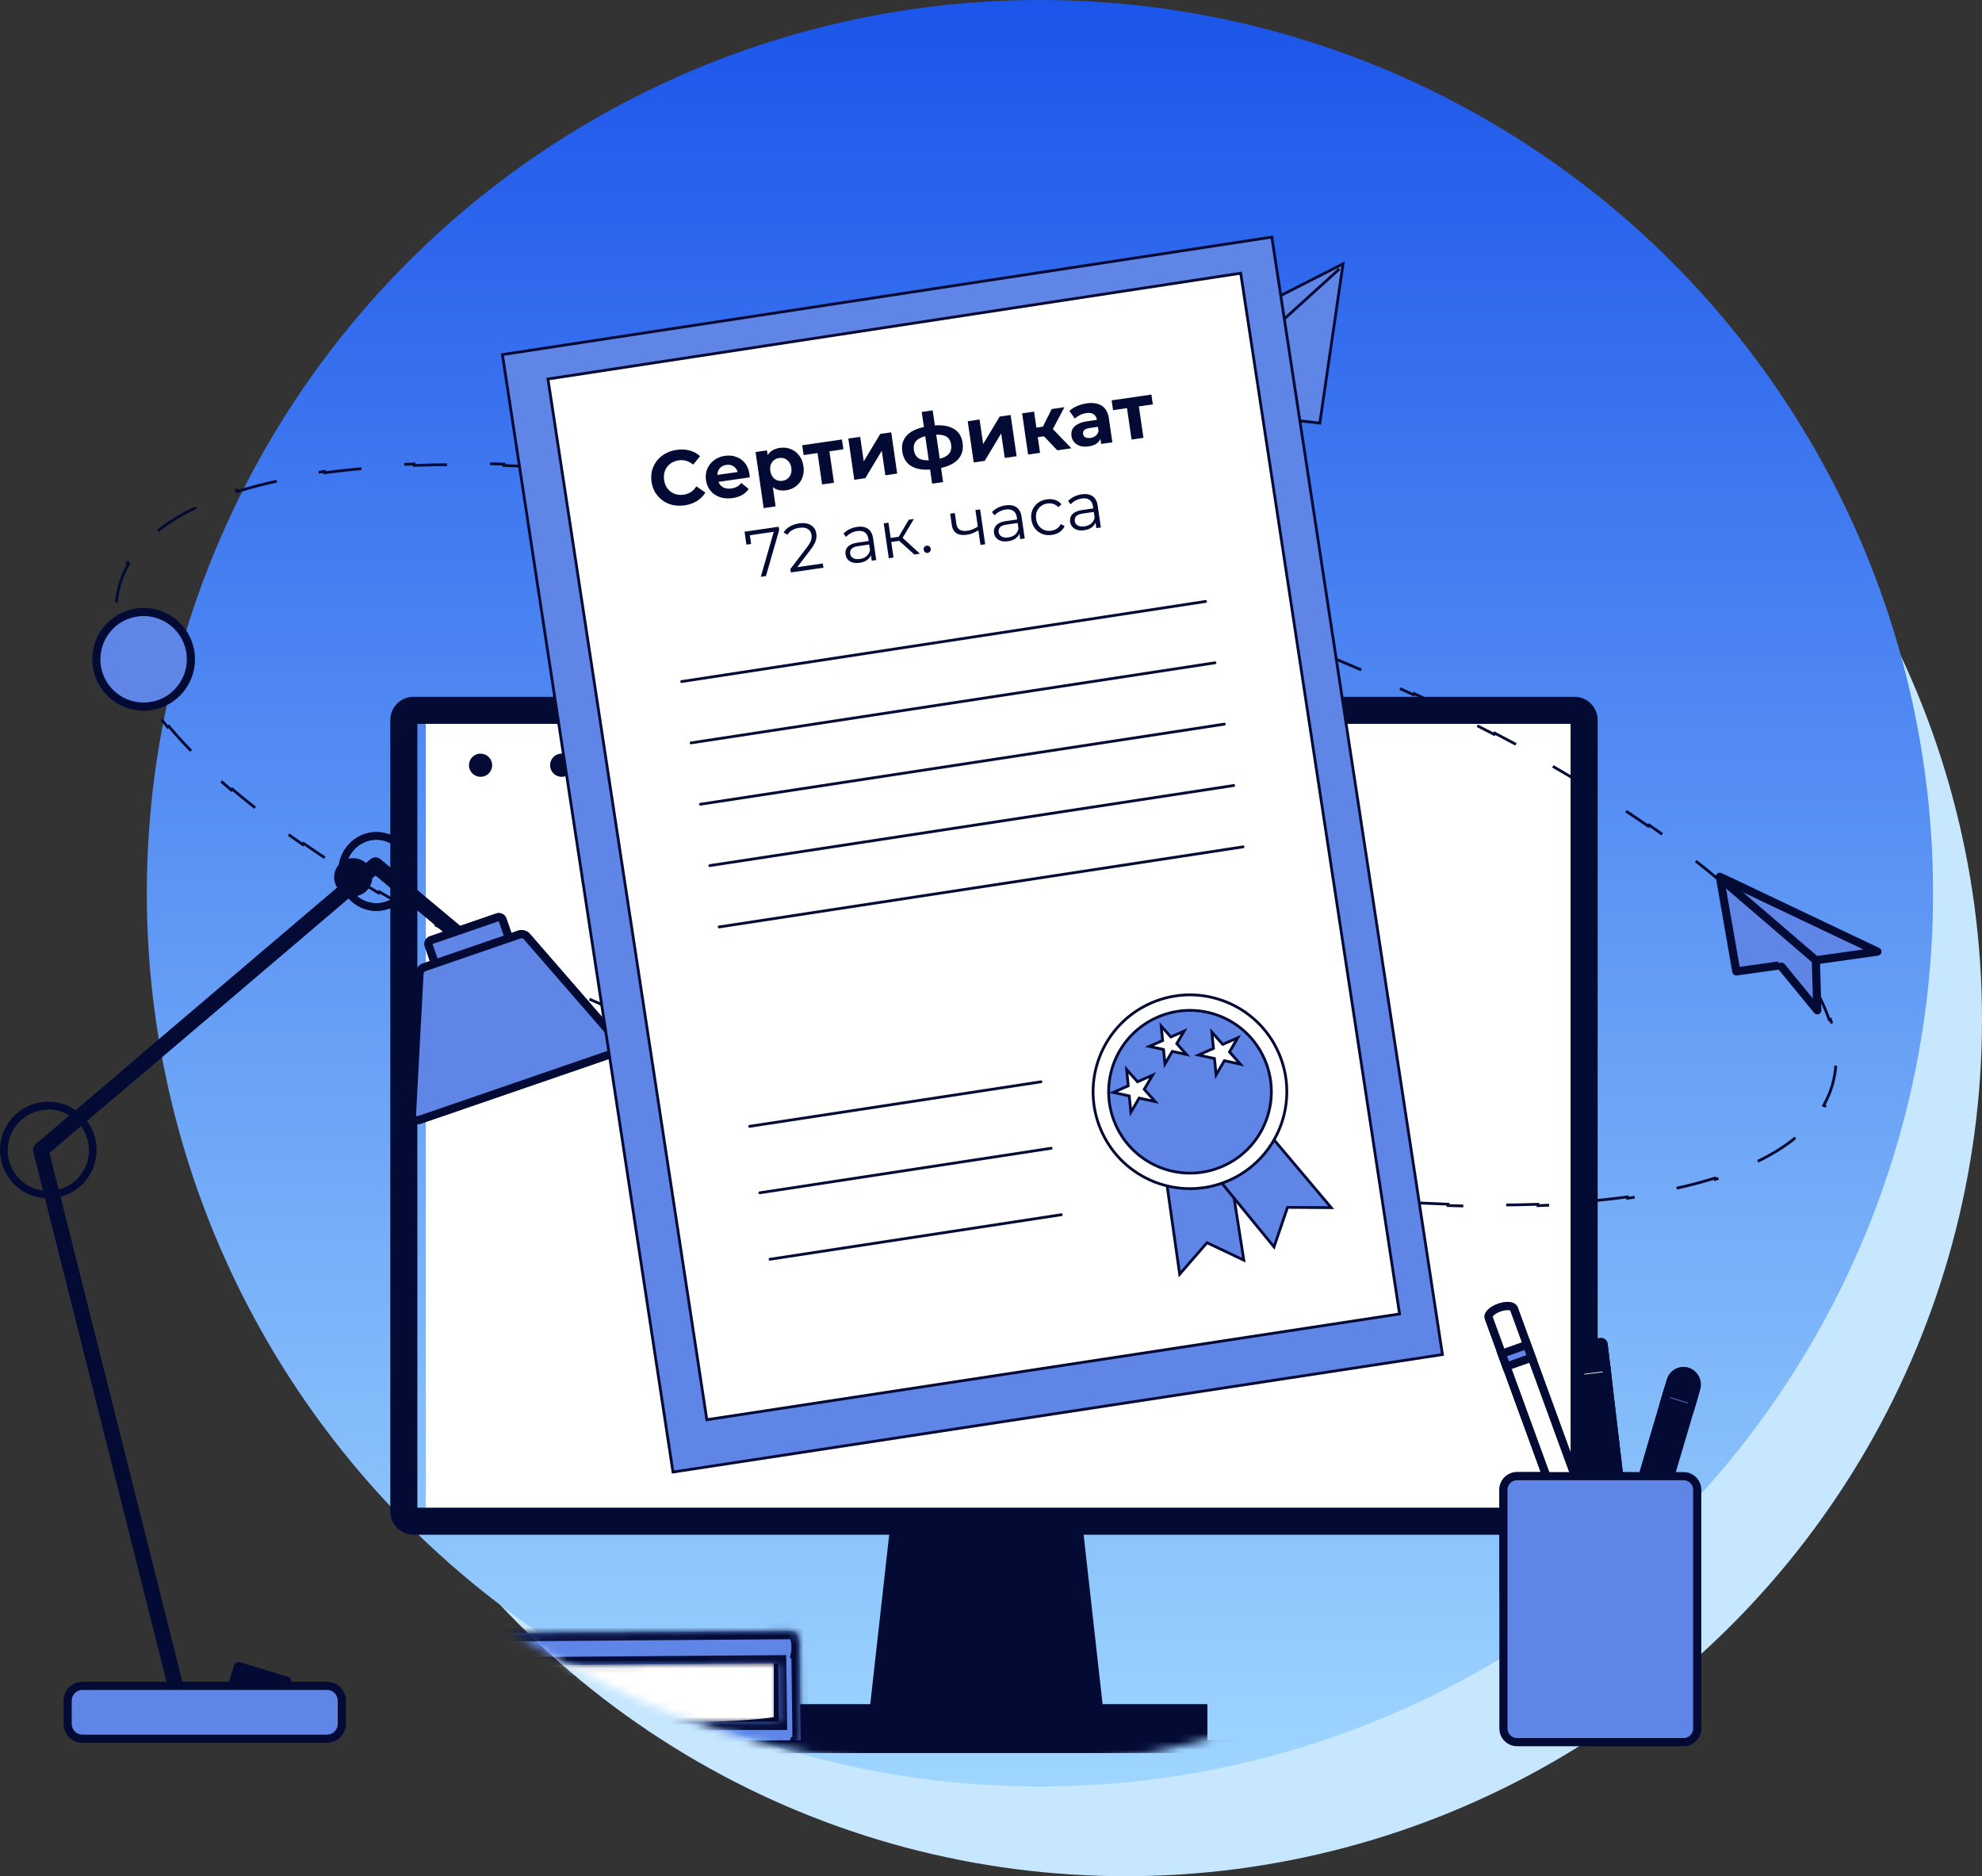 <?xml version="1.0" encoding="UTF-8"?> <svg xmlns="http://www.w3.org/2000/svg" width="243" height="230" viewBox="0 0 243 230" fill="none"><rect x="0" y="0" width="243" height="230" fill="#333333" stroke="none"/><circle cx="138" cy="125" r="105" fill="#C7E7FF"></circle><circle cx="127.5" cy="109.5" r="109.5" fill="url(#paint0_linear_7827_7464)"></circle><mask id="mask0_7827_7464" style="mask-type:alpha" maskUnits="userSpaceOnUse" x="15" y="7" width="210" height="210"><circle cx="120" cy="112" r="105" fill="#CC99FF"></circle></mask><g mask="url(#mask0_7827_7464)"><rect x="52.199" y="87.633" width="142.428" height="99.246" fill="white"></rect><path fill-rule="evenodd" clip-rule="evenodd" d="M51.171 88.739V184.821H192.559V88.739H51.171ZM50.697 85.419C49.125 85.419 47.852 86.693 47.852 88.264V185.295C47.852 186.866 49.125 188.14 50.697 188.14H193.033C194.604 188.14 195.878 186.866 195.878 185.295V88.264C195.878 86.693 194.604 85.419 193.033 85.419H50.697Z" fill="#030B34"></path><path d="M106.696 208.908L109.127 187.168H132.748L135.18 208.908H148.032V213.466H93.496V208.908H106.696Z" fill="#030B34"></path><path d="M60.34 93.808C60.34 94.089 60.256 94.364 60.1 94.598C59.944 94.832 59.722 95.014 59.462 95.121C59.202 95.229 58.916 95.257 58.641 95.202C58.365 95.147 58.111 95.012 57.913 94.813C57.714 94.614 57.578 94.361 57.523 94.085C57.469 93.809 57.497 93.523 57.604 93.263C57.712 93.004 57.894 92.782 58.128 92.625C58.362 92.469 58.637 92.386 58.918 92.386C59.295 92.386 59.657 92.536 59.923 92.802C60.19 93.069 60.34 93.431 60.34 93.808Z" fill="#030B34"></path><path d="M70.285 93.808C70.285 94.089 70.202 94.364 70.045 94.598C69.889 94.832 69.667 95.014 69.407 95.121C69.147 95.229 68.862 95.257 68.586 95.202C68.31 95.147 68.057 95.012 67.858 94.813C67.659 94.614 67.524 94.361 67.469 94.085C67.414 93.809 67.442 93.523 67.55 93.263C67.657 93.004 67.84 92.782 68.073 92.625C68.307 92.469 68.582 92.386 68.863 92.386C69.24 92.386 69.602 92.536 69.868 92.802C70.135 93.069 70.285 93.431 70.285 93.808Z" fill="#030B34"></path><path d="M80.238 93.808C80.238 94.089 80.155 94.364 79.999 94.598C79.842 94.832 79.62 95.014 79.36 95.121C79.101 95.229 78.815 95.257 78.539 95.202C78.263 95.147 78.01 95.012 77.811 94.813C77.612 94.614 77.477 94.361 77.422 94.085C77.367 93.809 77.395 93.523 77.503 93.263C77.61 93.004 77.793 92.782 78.026 92.625C78.26 92.469 78.535 92.386 78.816 92.386C79.193 92.386 79.555 92.536 79.822 92.802C80.088 93.069 80.238 93.431 80.238 93.808Z" fill="#030B34"></path><path d="M43.303 109.88C44.595 109.88 45.642 108.833 45.642 107.541C45.642 106.249 44.595 105.202 43.303 105.202C42.012 105.202 40.965 106.249 40.965 107.541C40.965 108.833 42.012 109.88 43.303 109.88Z" fill="#030B34"></path><path d="M28.535 206.633L34.443 208.427C34.746 208.519 35.067 208.348 35.159 208.045L35.697 206.271C35.789 205.968 35.618 205.648 35.315 205.556L29.406 203.761C29.103 203.669 28.783 203.84 28.691 204.144L28.152 205.917C28.06 206.22 28.231 206.541 28.535 206.633Z" fill="#030B34"></path><path d="M22.157 210.189C21.948 210.188 21.744 210.117 21.58 209.989C21.415 209.86 21.297 209.68 21.246 209.477L4.079 141.196C4.036 141.026 4.042 140.848 4.096 140.681C4.149 140.515 4.248 140.367 4.38 140.253L45.425 105.341C45.595 105.198 45.81 105.119 46.033 105.119C46.256 105.119 46.471 105.198 46.642 105.341L60.748 117.125C60.848 117.202 60.932 117.299 60.994 117.41C61.056 117.52 61.094 117.642 61.108 117.768C61.122 117.894 61.11 118.021 61.074 118.143C61.037 118.264 60.976 118.377 60.895 118.474C60.814 118.571 60.714 118.651 60.601 118.709C60.488 118.767 60.365 118.801 60.238 118.811C60.112 118.82 59.985 118.803 59.865 118.762C59.745 118.721 59.634 118.656 59.54 118.572L46.042 107.312L6.065 141.332L23.086 209.048C23.12 209.187 23.123 209.332 23.093 209.472C23.063 209.611 23.002 209.743 22.913 209.855C22.825 209.968 22.712 210.059 22.584 210.122C22.455 210.184 22.314 210.217 22.171 210.217L22.157 210.189Z" fill="#030B34"></path><path d="M46.15 111.668C45.225 111.668 44.321 111.384 43.551 110.853C42.782 110.322 42.183 109.567 41.829 108.684C41.475 107.8 41.382 106.829 41.562 105.891C41.743 104.953 42.188 104.092 42.843 103.416C43.497 102.74 44.33 102.279 45.237 102.093C46.145 101.906 47.085 102.002 47.94 102.368C48.794 102.734 49.525 103.353 50.039 104.148C50.553 104.943 50.827 105.878 50.827 106.834C50.826 108.116 50.333 109.344 49.456 110.251C48.579 111.157 47.39 111.667 46.15 111.668ZM46.15 102.942C45.405 102.942 44.677 103.171 44.058 103.598C43.439 104.026 42.956 104.634 42.671 105.345C42.386 106.056 42.312 106.838 42.457 107.593C42.602 108.348 42.961 109.041 43.487 109.586C44.014 110.13 44.685 110.501 45.415 110.651C46.146 110.801 46.903 110.724 47.591 110.429C48.279 110.135 48.867 109.636 49.281 108.996C49.695 108.356 49.916 107.604 49.916 106.834C49.914 105.802 49.517 104.813 48.811 104.083C48.105 103.354 47.148 102.944 46.15 102.942Z" fill="#030B34"></path><path d="M62.018 115.405L53.87 118.207C53.618 118.293 53.342 118.159 53.255 117.907L52.555 115.869C52.469 115.617 52.603 115.343 52.855 115.256L61.004 112.454C61.255 112.368 61.53 112.502 61.617 112.754L62.317 114.791C62.404 115.043 62.27 115.318 62.018 115.405Z" fill="#5F85E7" stroke="#030B34"></path><path d="M64.099 114.537C64.267 114.567 64.422 114.645 64.548 114.759L76.141 128.1L76.145 128.103C76.222 128.19 76.25 128.313 76.166 128.486C76.077 128.669 75.867 128.877 75.534 128.99L75.532 128.99L51.528 137.246C51.196 137.359 50.901 137.325 50.717 137.235C50.541 137.149 50.489 137.035 50.496 136.922L50.496 136.92L51.435 119.262C51.466 119.097 51.541 118.943 51.653 118.818C51.769 118.689 51.921 118.595 52.089 118.548L52.104 118.545L52.118 118.54L63.561 114.602L63.575 114.597L63.589 114.591C63.751 114.524 63.928 114.506 64.099 114.537Z" fill="#5F85E7" stroke="#030B34"></path><path d="M40.087 213.147H10.113C9.113 213.147 8.294 212.328 8.294 211.309V208.502C8.294 207.482 9.113 206.663 10.113 206.663H40.087C41.088 206.663 41.906 207.482 41.906 208.502V211.309C41.906 212.328 41.088 213.147 40.087 213.147Z" fill="#5F85E7" stroke="#030B34"></path><path d="M197.725 199.065C197.995 199.146 198.278 199.173 198.558 199.144C198.838 199.115 199.11 199.03 199.357 198.895C199.604 198.76 199.822 198.577 199.999 198.358C200.175 198.138 200.305 197.885 200.383 197.614L208.445 170.371C208.61 169.823 208.552 169.233 208.284 168.728C208.017 168.222 207.561 167.843 207.016 167.671C206.746 167.59 206.463 167.563 206.182 167.593C205.902 167.622 205.63 167.707 205.383 167.842C205.136 167.977 204.918 168.16 204.742 168.38C204.566 168.6 204.435 168.853 204.357 169.124L196.296 196.365C196.131 196.913 196.188 197.504 196.456 198.009C196.723 198.514 197.179 198.894 197.725 199.065Z" fill="#030B34"></path><path d="M207.559 171.615L207.251 172.654L204.119 171.699L204.426 170.658L207.559 171.615Z" fill="#5F85E7" stroke="#030B34"></path><path d="M183.812 160.301C184.265 160.14 184.721 160.078 185.069 160.124C185.373 160.165 185.521 160.271 185.589 160.395L185.613 160.449L199.035 197.256C199.286 197.949 199.304 198.623 199.156 199.146C199.008 199.669 198.711 200.004 198.347 200.133C197.978 200.263 197.525 200.189 197.068 199.875C196.613 199.561 196.192 199.028 195.941 198.341L182.523 161.534C182.471 161.391 182.495 161.204 182.73 160.953C182.968 160.7 183.36 160.461 183.812 160.301Z" fill="white" stroke="#030B34"></path><path d="M187.782 166.429L184.695 167.523L184.123 165.953L187.21 164.858L187.782 166.429Z" fill="#5F85E7" stroke="#030B34"></path><path d="M197.412 196.897L200.057 196.573C200.27 196.546 200.463 196.436 200.594 196.266C200.726 196.097 200.785 195.882 200.759 195.669L197.104 164.736C197.092 164.63 197.06 164.528 197.008 164.436C196.957 164.343 196.888 164.261 196.805 164.195C196.722 164.129 196.626 164.08 196.524 164.051C196.422 164.022 196.316 164.014 196.21 164.026L193.566 164.348C193.353 164.375 193.16 164.485 193.029 164.655C192.898 164.824 192.839 165.039 192.866 165.251L196.518 196.185C196.53 196.291 196.562 196.393 196.614 196.486C196.665 196.579 196.734 196.661 196.817 196.727C196.9 196.793 196.996 196.842 197.098 196.871C197.2 196.901 197.307 196.909 197.412 196.897Z" fill="#030B34"></path><path d="M197.062 168.656L193.814 169.053L193.688 167.974L196.934 167.577L197.062 168.656Z" fill="white" stroke="#030B34"></path><path d="M206.41 213.565H186.003C185.077 213.565 184.326 212.815 184.326 211.889V182.636C184.326 181.71 185.077 180.959 186.003 180.959H206.41C207.336 180.959 208.086 181.71 208.086 182.636V211.889C208.086 212.814 207.336 213.565 206.41 213.565Z" fill="#5F85E7" stroke="#030B34"></path><path d="M72.939 211.97C67.248 212.057 61.609 212.087 57.395 211.915C55.286 211.829 53.553 211.694 52.355 211.494C51.751 211.393 51.314 211.281 51.04 211.165C50.938 211.122 50.876 211.084 50.841 211.059L50.841 203.822C50.841 203.56 51.07 203.31 51.399 203.31L94.812 203.31C95.142 203.31 95.371 203.56 95.371 203.822L95.371 210.888C95.333 210.899 95.288 210.913 95.234 210.926C94.928 211.001 94.458 211.075 93.833 211.147C92.59 211.291 90.804 211.416 88.652 211.523C84.353 211.739 78.629 211.883 72.939 211.97Z" fill="white" stroke="#030B34"></path><mask id="path-25-inside-1_7827_7464" fill="white"><path fill-rule="evenodd" clip-rule="evenodd" d="M95.404 203.905L48.981 204.256C48.477 204.26 48.063 203.464 48.055 202.477L48.052 202.103C48.045 201.117 48.447 200.314 48.951 200.311L97.097 199.946C97.601 199.942 98.015 200.739 98.023 201.725L98.025 202.099C98.028 202.357 98.001 202.602 97.953 202.824C97.997 202.862 98.021 202.901 98.022 202.942L98.162 213.514C98.163 213.613 98.026 213.71 97.78 213.784C97.766 213.788 97.751 213.793 97.736 213.797C97.574 214.226 97.291 214.51 96.97 214.51H48.91C48.407 214.51 48 213.815 48 212.958V212.632C48 211.775 48.407 211.08 48.91 211.08H95.499L95.404 203.905Z"></path></mask><path fill-rule="evenodd" clip-rule="evenodd" d="M95.404 203.905L48.981 204.256C48.477 204.26 48.063 203.464 48.055 202.477L48.052 202.103C48.045 201.117 48.447 200.314 48.951 200.311L97.097 199.946C97.601 199.942 98.015 200.739 98.023 201.725L98.025 202.099C98.028 202.357 98.001 202.602 97.953 202.824C97.997 202.862 98.021 202.901 98.022 202.942L98.162 213.514C98.163 213.613 98.026 213.71 97.78 213.784C97.766 213.788 97.751 213.793 97.736 213.797C97.574 214.226 97.291 214.51 96.97 214.51H48.91C48.407 214.51 48 213.815 48 212.958V212.632C48 211.775 48.407 211.08 48.91 211.08H95.499L95.404 203.905Z" fill="#5F85E7"></path><path d="M48.981 204.256L48.973 203.256H48.973L48.981 204.256ZM95.404 203.905L96.404 203.891L96.391 202.897L95.397 202.905L95.404 203.905ZM48.055 202.477L47.055 202.485L48.055 202.477ZM48.052 202.103L47.052 202.111L48.052 202.103ZM48.951 200.311L48.943 199.311H48.943L48.951 200.311ZM97.097 199.946L97.09 198.946L97.097 199.946ZM98.023 201.725L97.023 201.732V201.732L98.023 201.725ZM98.025 202.099L99.025 202.091V202.091L98.025 202.099ZM97.953 202.824L96.976 202.61L96.846 203.203L97.312 203.592L97.953 202.824ZM98.022 202.942L97.022 202.955V202.955L98.022 202.942ZM98.162 213.514L97.162 213.527V213.527L98.162 213.514ZM97.78 213.784L97.493 212.826L97.493 212.826L97.78 213.784ZM97.736 213.797L97.472 212.832L96.98 212.967L96.8 213.444L97.736 213.797ZM95.499 211.08V212.08H96.513L96.499 211.067L95.499 211.08ZM48.988 205.256L95.412 204.905L95.397 202.905L48.973 203.256L48.988 205.256ZM47.055 202.485C47.06 203.103 47.19 203.71 47.445 204.2C47.671 204.635 48.165 205.262 48.988 205.256L48.973 203.256C49.127 203.255 49.227 203.319 49.257 203.344C49.28 203.363 49.259 203.353 49.219 203.277C49.139 203.122 49.058 202.838 49.055 202.47L47.055 202.485ZM47.052 202.111L47.055 202.485L49.055 202.47L49.052 202.096L47.052 202.111ZM48.943 199.311C48.12 199.317 47.636 199.952 47.416 200.39C47.169 200.883 47.048 201.493 47.052 202.111L49.052 202.096C49.05 201.727 49.126 201.442 49.204 201.287C49.243 201.209 49.264 201.199 49.24 201.219C49.211 201.244 49.113 201.309 48.958 201.311L48.943 199.311ZM97.09 198.946L48.943 199.311L48.958 201.311L97.105 200.946L97.09 198.946ZM99.023 201.717C99.018 201.1 98.888 200.492 98.633 200.003C98.407 199.567 97.913 198.94 97.09 198.946L97.105 200.946C96.95 200.947 96.851 200.883 96.821 200.859C96.798 200.84 96.819 200.849 96.859 200.926C96.939 201.08 97.02 201.364 97.023 201.732L99.023 201.717ZM99.025 202.091L99.023 201.717L97.023 201.732L97.026 202.107L99.025 202.091ZM98.93 203.038C98.995 202.74 99.028 202.42 99.025 202.091L97.026 202.107C97.027 202.294 97.008 202.465 96.976 202.61L98.93 203.038ZM97.312 203.592C97.24 203.532 97.026 203.322 97.022 202.955L99.022 202.929C99.016 202.48 98.755 202.191 98.594 202.057L97.312 203.592ZM97.022 202.955L97.162 213.527L99.162 213.5L99.022 202.928L97.022 202.955ZM97.162 213.527C97.159 213.308 97.236 213.135 97.311 213.025C97.381 212.922 97.454 212.865 97.486 212.843C97.545 212.801 97.564 212.805 97.493 212.826L98.067 214.742C98.242 214.689 98.453 214.608 98.642 214.474C98.801 214.362 99.169 214.047 99.162 213.5L97.162 213.527ZM97.493 212.826C97.487 212.828 97.479 212.83 97.472 212.832L98 214.761C98.022 214.755 98.045 214.749 98.067 214.742L97.493 212.826ZM96.8 213.444C96.78 213.496 96.76 213.534 96.745 213.56C96.728 213.586 96.719 213.593 96.723 213.59C96.727 213.586 96.749 213.566 96.793 213.546C96.838 213.526 96.899 213.51 96.97 213.51V215.51C97.93 215.51 98.461 214.707 98.671 214.15L96.8 213.444ZM96.97 213.51H48.91V215.51H96.97V213.51ZM48.91 213.51C49.026 213.51 49.107 213.552 49.141 213.577C49.169 213.597 49.158 213.599 49.129 213.549C49.069 213.447 49 213.24 49 212.958H47C47 213.532 47.135 214.102 47.404 214.561C47.66 214.997 48.158 215.51 48.91 215.51V213.51ZM49 212.958V212.632H47V212.958H49ZM49 212.632C49 212.35 49.069 212.143 49.129 212.041C49.158 211.991 49.169 211.993 49.141 212.013C49.107 212.038 49.026 212.08 48.91 212.08V210.08C48.158 210.08 47.66 210.593 47.404 211.029C47.135 211.488 47 212.058 47 212.632H49ZM48.91 212.08H95.499V210.08H48.91V212.08ZM96.499 211.067L96.404 203.891L94.404 203.918L94.499 211.093L96.499 211.067Z" fill="#030B34" mask="url(#path-25-inside-1_7827_7464)"></path><path d="M252.142 214.9H-27.598C-27.802 214.888 -27.994 214.801 -28.134 214.657C-28.274 214.513 -28.352 214.322 -28.352 214.123C-28.352 213.925 -28.274 213.734 -28.134 213.589C-27.994 213.445 -27.802 213.358 -27.598 213.346H252.153C252.262 213.34 252.372 213.355 252.474 213.391C252.577 213.428 252.67 213.484 252.75 213.557C252.829 213.629 252.892 213.717 252.936 213.815C252.979 213.912 253.001 214.017 253.001 214.123C253.001 214.229 252.979 214.334 252.936 214.432C252.892 214.529 252.829 214.617 252.75 214.69C252.67 214.762 252.577 214.819 252.474 214.855C252.372 214.891 252.262 214.906 252.153 214.9H252.142Z" fill="#030B34"></path><path d="M161.815 51.866L132.754 48.592L164.664 32.341L161.815 51.866Z" fill="#5F85E7" stroke="#030B34" stroke-width="0.34" stroke-miterlimit="10"></path><path d="M152.528 51.136L145.418 60.29V50.016L164.216 32.968" fill="#5F85E7"></path><path d="M152.528 51.136L145.418 60.29V50.016L164.216 32.968" stroke="#030B34" stroke-width="0.34" stroke-miterlimit="10"></path></g><path d="M132.135 69.505C133.905 70.037 135.661 70.581 137.4 71.135L137.349 71.297C139.111 71.858 140.856 72.429 142.584 73.011L142.637 72.849C144.392 73.439 146.128 74.04 147.846 74.649L147.79 74.81C149.535 75.429 151.26 76.058 152.965 76.696L153.024 76.537L153.025 76.537C154.761 77.186 156.475 77.848 158.167 78.516L158.106 78.673C159.831 79.354 161.533 80.044 163.21 80.742L163.274 80.585C164.989 81.299 166.678 82.022 168.341 82.752L168.273 82.905C169.974 83.652 171.647 84.407 173.29 85.168L173.36 85.016C175.048 85.798 176.706 86.587 178.329 87.383L178.255 87.535C179.932 88.357 181.573 89.186 183.178 90.021L183.254 89.872C184.914 90.736 186.536 91.605 188.116 92.48L188.035 92.627C189.673 93.534 191.267 94.445 192.814 95.361L192.899 95.216C194.511 96.171 196.075 97.127 197.584 98.088L197.493 98.231C199.087 99.246 200.623 100.262 202.096 101.281L202.192 101.143C203.746 102.217 205.232 103.293 206.647 104.368L206.547 104.501C208.064 105.653 209.498 106.804 210.846 107.951L210.955 107.822C212.413 109.062 213.77 110.298 215.022 111.525L214.904 111.646C216.281 112.996 217.528 114.336 218.64 115.661L218.77 115.552C220.031 117.055 221.12 118.541 222.026 120.002L221.884 120.091C222.926 121.77 223.724 123.413 224.265 125.011L224.424 124.955C225.055 126.821 225.341 128.629 225.258 130.365L225.259 130.365L225.089 130.357C225.046 131.268 224.899 132.159 224.645 133.026C224.392 133.894 224.036 134.724 223.582 135.515L223.729 135.599C222.865 137.106 221.651 138.475 220.114 139.707L220.009 139.576C218.693 140.631 217.136 141.586 215.354 142.439L215.426 142.59C213.875 143.333 212.158 143.999 210.286 144.586L210.235 144.425C208.584 144.942 206.812 145.4 204.925 145.797L204.96 145.96C203.244 146.321 201.435 146.631 199.539 146.891L199.516 146.725C197.763 146.965 195.935 147.161 194.037 147.315L194.049 147.481C192.279 147.624 190.447 147.73 188.558 147.798L188.552 147.631C186.763 147.696 184.921 147.727 183.032 147.723L183.031 147.892C181.242 147.888 179.409 147.852 177.537 147.788L177.543 147.621C175.746 147.56 173.913 147.469 172.044 147.351L172.033 147.518C170.231 147.404 168.397 147.263 166.532 147.096L166.548 146.931C164.747 146.77 162.917 146.585 161.062 146.374L161.043 146.542C159.246 146.338 157.425 146.11 155.581 145.86L155.604 145.695C153.81 145.452 151.994 145.187 150.158 144.9L150.133 145.064C148.339 144.784 146.527 144.483 144.697 144.16L144.727 143.996C142.938 143.681 141.132 143.346 139.312 142.99L139.279 143.154C137.494 142.806 135.693 142.439 133.88 142.051L133.916 141.886C132.136 141.506 130.343 141.107 128.54 140.689L128.501 140.853C126.725 140.441 124.939 140.013 123.142 139.565L123.184 139.401C121.415 138.96 119.637 138.502 117.851 138.026L117.806 138.189C116.043 137.719 114.271 137.232 112.493 136.727L112.54 136.565C111.656 136.314 110.771 136.059 109.885 135.8C108.998 135.541 108.115 135.279 107.236 135.015L107.188 135.176C105.418 134.644 103.662 134.1 101.923 133.546L101.974 133.385C100.213 132.824 98.468 132.253 96.74 131.672L96.686 131.832C94.931 131.242 93.195 130.641 91.477 130.031L91.534 129.872C89.789 129.253 88.064 128.624 86.359 127.986L86.299 128.144C84.563 127.494 82.848 126.834 81.156 126.166L81.218 126.01C79.492 125.329 77.79 124.639 76.113 123.941L76.049 124.095C74.334 123.381 72.645 122.659 70.982 121.929L71.05 121.777C69.349 121.031 67.676 120.276 66.033 119.514L65.963 119.666C64.275 118.883 62.617 118.096 60.993 117.299L61.068 117.147C59.392 116.325 57.751 115.496 56.147 114.662L56.069 114.809C54.409 113.945 52.787 113.076 51.207 112.202L51.288 112.056C49.651 111.149 48.057 110.237 46.51 109.322L46.424 109.465C44.812 108.511 43.248 107.554 41.739 106.594L41.83 106.451C40.236 105.437 38.701 104.419 37.228 103.401L37.132 103.538C35.577 102.463 34.09 101.388 32.675 100.313L32.776 100.18C31.26 99.028 29.825 97.878 28.477 96.732L28.368 96.86C26.91 95.62 25.553 94.384 24.301 93.156L24.42 93.037C23.044 91.687 21.796 90.346 20.684 89.021L20.553 89.129C19.292 87.626 18.203 86.14 17.297 84.68L17.441 84.591C16.399 82.913 15.601 81.27 15.06 79.672L14.899 79.726C14.268 77.86 13.981 76.052 14.065 74.317L14.234 74.325C14.272 73.528 14.39 72.746 14.588 71.982L14.678 71.655C14.932 70.788 15.288 69.959 15.741 69.167L15.594 69.082C16.458 67.575 17.673 66.206 19.21 64.974L19.316 65.106C20.632 64.052 22.189 63.097 23.971 62.244L23.897 62.091C25.448 61.348 27.165 60.683 29.037 60.095L29.089 60.257C30.739 59.739 32.513 59.282 34.399 58.886L34.363 58.721C36.079 58.36 37.888 58.05 39.784 57.79L39.807 57.958C41.56 57.718 43.389 57.521 45.287 57.367L45.273 57.2C47.044 57.057 48.876 56.95 50.765 56.882L50.772 57.05C52.561 56.986 54.403 56.956 56.292 56.96L56.292 56.79C58.081 56.793 59.913 56.829 61.786 56.894L61.781 57.061C63.577 57.123 65.411 57.213 67.279 57.331L67.29 57.163C69.092 57.278 70.926 57.418 72.791 57.585L72.775 57.752C74.577 57.913 76.406 58.098 78.261 58.308L78.281 58.14L78.28 58.139C80.077 58.342 81.898 58.572 83.742 58.821L83.72 58.988C85.514 59.231 87.33 59.496 89.165 59.783L89.19 59.617C90.984 59.898 92.796 60.198 94.626 60.52L94.597 60.687C96.386 61.002 98.191 61.337 100.011 61.692L100.044 61.527C101.829 61.876 103.629 62.241 105.442 62.629L105.443 62.63L105.408 62.796C107.188 63.176 108.98 63.576 110.784 63.994L110.822 63.828C112.598 64.239 114.384 64.668 116.181 65.116L116.14 65.281C117.908 65.722 119.686 66.181 121.473 66.657L121.517 66.493C123.28 66.963 125.052 67.45 126.831 67.954L126.784 68.118C127.667 68.368 128.552 68.623 129.439 68.882C130.325 69.142 131.208 69.403 132.087 69.668L132.135 69.505Z" stroke="#030B34" stroke-width="0.34" stroke-dasharray="5.43 5.43"></path><path d="M15.328 75.488C18.273 74.229 21.681 75.596 22.94 78.543C24.199 81.489 22.831 84.898 19.886 86.157C16.942 87.416 13.534 86.049 12.275 83.102C11.017 80.156 12.383 76.747 15.328 75.488Z" fill="#5F85E7" stroke="#030B34"></path><path d="M212.877 119.088L230.175 116.656L210.859 107.478L212.877 119.088Z" fill="#5F85E7" stroke="#030B34" stroke-linecap="round" stroke-linejoin="round"></path><path d="M218.415 118.501L222.807 123.847L222.635 117.715L211.137 107.843" fill="#5F85E7"></path><path d="M218.415 118.501L222.807 123.847L222.635 117.715L211.137 107.843" stroke="#030B34" stroke-linecap="round" stroke-linejoin="round"></path><path d="M28.535 206.633L34.443 208.427C34.746 208.519 35.067 208.348 35.159 208.045L35.697 206.271C35.789 205.968 35.618 205.648 35.315 205.556L29.406 203.761C29.103 203.669 28.783 203.84 28.691 204.144L28.152 205.917C28.06 206.22 28.231 206.541 28.535 206.633Z" fill="#030B34"></path><path d="M22.157 210.189C21.948 210.188 21.744 210.117 21.58 209.989C21.415 209.86 21.297 209.68 21.246 209.477L4.079 141.196C4.036 141.026 4.042 140.848 4.096 140.681C4.149 140.515 4.248 140.367 4.38 140.253L45.425 105.341C45.595 105.198 45.81 105.119 46.033 105.119C46.256 105.119 46.471 105.198 46.642 105.341L60.748 117.125C60.848 117.202 60.932 117.299 60.994 117.41C61.056 117.52 61.094 117.642 61.108 117.768C61.122 117.894 61.11 118.021 61.074 118.143C61.037 118.264 60.976 118.377 60.895 118.474C60.814 118.571 60.714 118.651 60.601 118.709C60.488 118.767 60.365 118.801 60.238 118.811C60.112 118.82 59.985 118.803 59.865 118.762C59.745 118.721 59.634 118.656 59.54 118.572L46.042 107.312L6.065 141.332L23.086 209.048C23.12 209.187 23.123 209.332 23.093 209.472C23.063 209.611 23.002 209.743 22.913 209.855C22.825 209.968 22.712 210.059 22.584 210.122C22.455 210.184 22.314 210.217 22.171 210.217L22.157 210.189Z" fill="#030B34"></path><path d="M5.929 146.908C4.757 146.909 3.611 146.563 2.636 145.912C1.661 145.261 0.901 144.336 0.452 143.253C0.003 142.17 -0.115 140.978 0.114 139.828C0.342 138.678 0.906 137.622 1.735 136.793C2.564 135.964 3.62 135.4 4.77 135.171C5.92 134.943 7.111 135.061 8.194 135.51C9.277 135.959 10.202 136.719 10.853 137.694C11.503 138.669 11.85 139.815 11.849 140.988C11.847 142.557 11.222 144.062 10.113 145.172C9.003 146.281 7.499 146.906 5.929 146.908ZM5.929 136.032C4.944 136.031 3.981 136.322 3.162 136.869C2.342 137.415 1.704 138.193 1.326 139.103C0.948 140.012 0.849 141.014 1.041 141.98C1.232 142.946 1.706 143.834 2.402 144.531C3.098 145.228 3.986 145.702 4.951 145.895C5.917 146.088 6.919 145.989 7.829 145.612C8.739 145.236 9.517 144.597 10.064 143.778C10.611 142.959 10.903 141.996 10.903 141.011C10.905 140.356 10.778 139.707 10.529 139.101C10.28 138.495 9.914 137.944 9.452 137.479C8.991 137.015 8.442 136.646 7.837 136.393C7.233 136.141 6.584 136.01 5.929 136.008V136.032Z" fill="#030B34"></path><path d="M46.15 111.668C45.225 111.668 44.321 111.384 43.551 110.853C42.782 110.322 42.183 109.567 41.829 108.684C41.475 107.8 41.382 106.829 41.562 105.891C41.743 104.953 42.188 104.092 42.843 103.416C43.497 102.74 44.33 102.279 45.237 102.093C46.145 101.906 47.085 102.002 47.94 102.368C48.794 102.734 49.525 103.353 50.039 104.148C50.553 104.943 50.827 105.878 50.827 106.834C50.826 108.116 50.333 109.344 49.456 110.251C48.579 111.157 47.39 111.667 46.15 111.668ZM46.15 102.942C45.405 102.942 44.677 103.171 44.058 103.598C43.439 104.026 42.956 104.634 42.671 105.345C42.386 106.056 42.312 106.838 42.457 107.593C42.602 108.348 42.961 109.041 43.487 109.586C44.014 110.13 44.685 110.501 45.415 110.651C46.146 110.801 46.903 110.724 47.591 110.429C48.279 110.135 48.867 109.636 49.281 108.996C49.695 108.356 49.916 107.604 49.916 106.834C49.914 105.802 49.517 104.813 48.811 104.083C48.105 103.354 47.148 102.944 46.15 102.942Z" fill="#030B34"></path><path d="M62.018 115.405L53.87 118.207C53.618 118.293 53.342 118.159 53.255 117.907L52.555 115.869C52.469 115.617 52.603 115.343 52.855 115.256L61.004 112.454C61.255 112.368 61.53 112.502 61.617 112.754L62.317 114.791C62.404 115.043 62.27 115.318 62.018 115.405Z" fill="#5F85E7" stroke="#030B34"></path><path d="M64.099 114.537C64.267 114.567 64.422 114.645 64.548 114.759L76.141 128.1L76.145 128.103C76.222 128.19 76.25 128.313 76.166 128.486C76.077 128.669 75.867 128.877 75.534 128.99L75.532 128.99L51.528 137.246C51.196 137.359 50.901 137.325 50.717 137.235C50.541 137.149 50.489 137.035 50.496 136.922L50.496 136.92L51.435 119.262C51.466 119.097 51.541 118.943 51.653 118.818C51.769 118.689 51.921 118.595 52.089 118.548L52.104 118.545L52.118 118.54L63.561 114.602L63.575 114.597L63.589 114.591C63.751 114.524 63.928 114.506 64.099 114.537Z" fill="#5F85E7" stroke="#030B34"></path><path d="M40.087 213.147H10.113C9.113 213.147 8.294 212.328 8.294 211.309V208.502C8.294 207.482 9.113 206.663 10.113 206.663H40.087C41.088 206.663 41.906 207.482 41.906 208.502V211.309C41.906 212.328 41.088 213.147 40.087 213.147Z" fill="#5F85E7" stroke="#030B34"></path><path d="M197.725 199.065C197.995 199.146 198.278 199.173 198.558 199.144C198.838 199.115 199.11 199.03 199.357 198.895C199.604 198.76 199.822 198.577 199.999 198.358C200.175 198.138 200.305 197.885 200.383 197.614L208.445 170.371C208.61 169.823 208.552 169.233 208.284 168.728C208.017 168.222 207.561 167.843 207.016 167.671C206.746 167.59 206.463 167.563 206.182 167.593C205.902 167.622 205.63 167.707 205.383 167.842C205.136 167.977 204.918 168.16 204.742 168.38C204.566 168.6 204.435 168.853 204.357 169.124L196.296 196.365C196.131 196.913 196.188 197.504 196.456 198.009C196.723 198.514 197.179 198.894 197.725 199.065Z" fill="#030B34"></path><path d="M207.559 171.615L207.251 172.654L204.119 171.699L204.426 170.658L207.559 171.615Z" fill="#5F85E7" stroke="#030B34"></path><path d="M183.812 160.301C184.265 160.14 184.721 160.078 185.069 160.124C185.373 160.165 185.521 160.271 185.589 160.395L185.613 160.449L199.035 197.256C199.286 197.949 199.304 198.623 199.156 199.146C199.008 199.669 198.711 200.004 198.347 200.133C197.978 200.263 197.525 200.189 197.068 199.875C196.613 199.561 196.192 199.028 195.941 198.341L182.523 161.534C182.471 161.391 182.495 161.204 182.73 160.953C182.968 160.7 183.36 160.461 183.812 160.301Z" fill="white" stroke="#030B34"></path><path d="M187.782 166.429L184.695 167.523L184.123 165.953L187.21 164.858L187.782 166.429Z" fill="#5F85E7" stroke="#030B34"></path><path d="M197.412 196.897L200.057 196.573C200.27 196.546 200.463 196.436 200.594 196.266C200.726 196.097 200.785 195.882 200.759 195.669L197.104 164.736C197.092 164.63 197.06 164.528 197.008 164.436C196.957 164.343 196.888 164.261 196.805 164.195C196.722 164.129 196.626 164.08 196.524 164.051C196.422 164.022 196.316 164.014 196.21 164.026L193.566 164.348C193.353 164.375 193.16 164.485 193.029 164.655C192.898 164.824 192.839 165.039 192.866 165.251L196.518 196.185C196.53 196.291 196.562 196.393 196.614 196.486C196.665 196.579 196.734 196.661 196.817 196.727C196.9 196.793 196.996 196.842 197.098 196.871C197.2 196.901 197.307 196.909 197.412 196.897Z" fill="#030B34"></path><path d="M197.062 168.656L193.814 169.053L193.688 167.974L196.934 167.577L197.062 168.656Z" fill="white" stroke="#030B34"></path><path d="M206.41 213.565H186.003C185.077 213.565 184.326 212.815 184.326 211.889V182.636C184.326 181.71 185.077 180.959 186.003 180.959H206.41C207.336 180.959 208.086 181.71 208.086 182.636V211.889C208.086 212.814 207.336 213.565 206.41 213.565Z" fill="#5F85E7" stroke="#030B34"></path><rect x="0.194" y="0.142" width="95.384" height="138.51" transform="matrix(0.989 -0.151 0.151 0.989 61.383 43.357)" fill="#5F85E7" stroke="#030B34" stroke-width="0.34"></rect><rect x="0.194" y="0.142" width="85.875" height="128.999" transform="matrix(0.989 -0.151 0.151 0.989 66.969 46.35)" fill="white" stroke="#030B34" stroke-width="0.34"></rect><path d="M144.632 156.197L142.918 144.145L150.749 143.313L152.496 154.482L147.983 152.339L144.632 156.197Z" fill="#5F85E7" stroke="#030B34" stroke-width="0.34"></path><path d="M163.21 148.044L155.328 138.7L149.009 144.077L156.199 152.857L157.854 148.008L163.21 148.044Z" fill="#5F85E7" stroke="#030B34" stroke-width="0.34"></path><path d="M141.121 122.961C147.127 120.326 154.131 123.058 156.767 129.065C159.402 135.071 156.669 142.076 150.664 144.712C144.658 147.347 137.654 144.615 135.018 138.608C132.383 132.602 135.116 125.596 141.121 122.961Z" fill="white" stroke="#030B34" stroke-width="0.34"></path><path d="M141.892 124.703C146.936 122.49 152.818 124.784 155.031 129.829C157.244 134.873 154.95 140.757 149.906 142.97C144.862 145.184 138.979 142.888 136.766 137.844C134.553 132.799 136.848 126.916 141.892 124.703Z" fill="#5F85E7" stroke="#030B34" stroke-width="0.34"></path><path d="M142.712 126.176L143.549 127.116L145.18 126.401L144.916 126.851L144.28 127.938L145.119 128.878L145.466 129.269L144.955 129.157L143.725 128.888L143.091 129.975L142.827 130.427L142.775 129.907L142.649 128.653L141.42 128.385L140.91 128.274L142.541 127.559L142.416 126.306L142.364 125.786L142.712 126.176Z" fill="white" stroke="#030B34" stroke-width="0.34"></path><path d="M148.924 126.914L149.915 128.026L151.756 127.218L151.492 127.669L150.74 128.954L151.731 130.066L152.079 130.457L151.568 130.345L150.114 130.028L149.363 131.313L149.099 131.764L149.047 131.245L148.899 129.762L147.445 129.446L146.934 129.334L148.776 128.525L148.629 127.044L148.576 126.524L148.924 126.914Z" fill="white" stroke="#030B34" stroke-width="0.34"></path><path d="M138.475 131.498L139.465 132.61L141.307 131.802L141.043 132.253L140.291 133.538L141.282 134.65L141.629 135.041L141.119 134.929L139.664 134.612L138.913 135.897L138.65 136.348L138.598 135.828L138.449 134.346L136.996 134.03L136.485 133.918L138.327 133.109L138.179 131.628L138.127 131.108L138.475 131.498Z" fill="white" stroke="#030B34" stroke-width="0.34"></path><path d="M83.574 83.549L147.806 73.73" stroke="#030B34" stroke-width="0.34" stroke-linecap="round"></path><path d="M84.727 91.07L148.958 81.251" stroke="#030B34" stroke-width="0.34" stroke-linecap="round"></path><path d="M85.875 98.59L150.107 88.771" stroke="#030B34" stroke-width="0.34" stroke-linecap="round"></path><path d="M87.027 106.112L151.259 96.293" stroke="#030B34" stroke-width="0.34" stroke-linecap="round"></path><path d="M88.172 113.632L152.404 103.813" stroke="#030B34" stroke-width="0.34" stroke-linecap="round"></path><path d="M91.91 138.075L127.629 132.615" stroke="#030B34" stroke-width="0.34" stroke-linecap="round"></path><path d="M93.156 146.223L128.875 140.762" stroke="#030B34" stroke-width="0.34" stroke-linecap="round"></path><path d="M94.402 154.37L130.121 148.91" stroke="#030B34" stroke-width="0.34" stroke-linecap="round"></path><path d="M83.935 61.949C83.428 62.022 82.943 62.01 82.481 61.91C82.025 61.804 81.615 61.62 81.251 61.36C80.887 61.099 80.584 60.776 80.343 60.389C80.107 60.001 79.954 59.56 79.882 59.065C79.81 58.57 79.832 58.103 79.947 57.665C80.069 57.225 80.267 56.829 80.542 56.475C80.823 56.121 81.168 55.832 81.576 55.606C81.984 55.374 82.445 55.221 82.958 55.147C83.528 55.064 84.056 55.09 84.542 55.224C85.034 55.351 85.464 55.582 85.832 55.919L84.986 56.962C84.723 56.738 84.445 56.584 84.151 56.498C83.857 56.407 83.547 56.385 83.221 56.432C82.914 56.477 82.64 56.568 82.398 56.705C82.155 56.843 81.954 57.019 81.793 57.234C81.633 57.449 81.518 57.693 81.449 57.965C81.386 58.236 81.377 58.528 81.422 58.841C81.468 59.154 81.559 59.432 81.697 59.674C81.84 59.916 82.02 60.117 82.235 60.277C82.45 60.438 82.693 60.55 82.965 60.613C83.236 60.675 83.525 60.685 83.832 60.64C84.157 60.593 84.449 60.487 84.706 60.322C84.963 60.15 85.184 59.916 85.372 59.621L86.48 60.381C86.222 60.808 85.876 61.156 85.442 61.423C85.013 61.69 84.511 61.865 83.935 61.949Z" fill="#030B34"></path><path d="M89.82 61.057C89.243 61.14 88.72 61.101 88.249 60.939C87.784 60.776 87.404 60.518 87.11 60.165C86.815 59.805 86.631 59.374 86.558 58.873C86.485 58.366 86.536 57.901 86.711 57.48C86.892 57.05 87.17 56.697 87.545 56.419C87.919 56.134 88.363 55.955 88.877 55.88C89.371 55.808 89.832 55.85 90.257 56.006C90.688 56.154 91.047 56.409 91.336 56.77C91.624 57.125 91.808 57.574 91.887 58.119C91.895 58.176 91.902 58.242 91.906 58.318C91.91 58.388 91.913 58.454 91.916 58.518L87.811 59.113L87.687 58.259L91.022 57.775L90.495 58.11C90.457 57.847 90.371 57.626 90.236 57.448C90.101 57.269 89.932 57.14 89.729 57.061C89.525 56.975 89.297 56.951 89.047 56.987C88.796 57.023 88.582 57.112 88.405 57.253C88.232 57.387 88.107 57.562 88.03 57.777C87.952 57.987 87.932 58.226 87.971 58.495L88.004 58.721C88.044 58.996 88.139 59.232 88.288 59.428C88.444 59.616 88.639 59.751 88.875 59.832C89.115 59.906 89.386 59.921 89.687 59.877C89.956 59.838 90.185 59.763 90.374 59.653C90.568 59.541 90.739 59.392 90.884 59.205L91.786 59.937C91.593 60.233 91.331 60.479 91.001 60.674C90.671 60.863 90.277 60.99 89.82 61.057Z" fill="#030B34"></path><path d="M96.363 60.107C95.937 60.169 95.551 60.129 95.204 59.988C94.857 59.846 94.566 59.598 94.329 59.242C94.097 58.879 93.938 58.403 93.853 57.815C93.767 57.22 93.78 56.719 93.894 56.313C94.008 55.906 94.21 55.586 94.503 55.352C94.795 55.117 95.163 54.968 95.608 54.904C96.084 54.834 96.525 54.882 96.933 55.047C97.346 55.204 97.69 55.461 97.965 55.818C98.247 56.173 98.426 56.614 98.503 57.14C98.58 57.672 98.534 58.149 98.365 58.57C98.202 58.99 97.945 59.334 97.594 59.603C97.249 59.87 96.839 60.038 96.363 60.107ZM93.629 62.288L92.632 55.412L94.031 55.209L94.181 56.242L94.371 57.749L94.681 59.229L95.094 62.075L93.629 62.288ZM95.935 58.942C96.179 58.906 96.387 58.819 96.558 58.679C96.736 58.538 96.866 58.356 96.949 58.133C97.037 57.903 97.06 57.644 97.018 57.355C96.976 57.061 96.88 56.819 96.731 56.63C96.588 56.44 96.412 56.302 96.201 56.218C95.997 56.132 95.773 56.107 95.528 56.143C95.284 56.178 95.073 56.266 94.895 56.407C94.718 56.548 94.588 56.73 94.505 56.953C94.422 57.176 94.402 57.435 94.445 57.729C94.487 58.017 94.579 58.259 94.723 58.456C94.865 58.646 95.042 58.784 95.253 58.868C95.463 58.953 95.69 58.977 95.935 58.942Z" fill="#030B34"></path><path d="M100.793 59.388L100.185 55.199L100.563 55.489L98.525 55.785L98.35 54.582L103.225 53.875L103.4 55.077L101.361 55.373L101.641 54.987L102.249 59.177L100.793 59.388Z" fill="#030B34"></path><path d="M104.74 58.815L104.006 53.762L105.462 53.55L105.898 56.556L107.923 53.193L109.267 52.999L110 58.052L108.544 58.263L108.108 55.258L106.092 58.619L104.74 58.815Z" fill="#030B34"></path><path d="M114.825 57.467C114.812 57.469 114.778 57.474 114.722 57.482C114.665 57.49 114.612 57.498 114.562 57.505C114.512 57.513 114.477 57.517 114.459 57.52C113.36 57.66 112.477 57.549 111.811 57.185C111.144 56.821 110.749 56.214 110.626 55.362C110.504 54.523 110.709 53.841 111.24 53.316C111.777 52.785 112.605 52.434 113.725 52.265C113.738 52.264 113.769 52.259 113.819 52.252C113.875 52.244 113.929 52.236 113.979 52.229C114.029 52.221 114.06 52.217 114.073 52.215C115.206 52.05 116.115 52.142 116.798 52.491C117.488 52.838 117.895 53.438 118.018 54.29C118.144 55.154 117.926 55.86 117.366 56.408C116.812 56.949 115.965 57.302 114.825 57.467ZM114.615 56.347C115.134 56.271 115.549 56.157 115.859 56.003C116.169 55.843 116.382 55.639 116.5 55.392C116.623 55.138 116.659 54.838 116.609 54.494C116.561 54.162 116.446 53.901 116.265 53.709C116.083 53.512 115.818 53.384 115.471 53.326C115.13 53.267 114.7 53.275 114.18 53.35C114.161 53.353 114.123 53.358 114.067 53.367C114.011 53.375 113.973 53.38 113.954 53.383C113.453 53.456 113.054 53.571 112.758 53.729C112.461 53.887 112.256 54.083 112.143 54.317C112.03 54.551 111.997 54.831 112.044 55.156C112.093 55.495 112.206 55.766 112.383 55.97C112.559 56.175 112.813 56.311 113.142 56.378C113.472 56.445 113.887 56.446 114.389 56.379C114.408 56.377 114.445 56.371 114.502 56.363C114.558 56.355 114.596 56.349 114.615 56.347ZM114.284 59.291L113.008 50.499L114.352 50.304L115.627 59.096L114.284 59.291Z" fill="#030B34"></path><path d="M119.38 56.691L118.646 51.638L120.102 51.426L120.539 54.432L122.563 51.069L123.907 50.874L124.64 55.928L123.184 56.139L122.748 53.133L120.732 56.495L119.38 56.691Z" fill="#030B34"></path><path d="M129.627 55.204L127.589 53.054L128.68 52.177L131.356 54.954L129.627 55.204ZM126.048 55.724L125.315 50.67L126.781 50.458L127.514 55.511L126.048 55.724ZM126.804 53.657L126.633 52.483L128.399 52.227L128.57 53.401L126.804 53.657ZM128.928 52.898L127.535 52.947L128.941 50.144L130.5 49.918L128.928 52.898Z" fill="#030B34"></path><path d="M135.008 54.424L134.865 53.438L134.74 53.235L134.483 51.469C134.438 51.156 134.306 50.926 134.086 50.779C133.873 50.631 133.569 50.585 133.174 50.642C132.905 50.681 132.645 50.764 132.395 50.89C132.15 51.008 131.947 51.153 131.786 51.323L131.112 50.376C131.359 50.142 131.669 49.943 132.042 49.781C132.415 49.618 132.802 49.507 133.202 49.449C133.973 49.337 134.597 49.432 135.076 49.734C135.554 50.035 135.849 50.571 135.961 51.341L136.379 54.225L135.008 54.424ZM133.478 54.722C133.084 54.78 132.736 54.763 132.435 54.672C132.134 54.575 131.891 54.422 131.707 54.212C131.523 54.002 131.41 53.753 131.368 53.465C131.325 53.165 131.359 52.891 131.47 52.645C131.587 52.398 131.797 52.188 132.098 52.017C132.398 51.839 132.805 51.713 133.319 51.638L134.662 51.443L134.786 52.298L133.602 52.47C133.258 52.52 133.028 52.611 132.913 52.742C132.804 52.873 132.762 53.023 132.787 53.192C132.814 53.38 132.908 53.52 133.068 53.612C133.234 53.697 133.445 53.72 133.702 53.683C133.946 53.648 134.157 53.559 134.335 53.419C134.512 53.271 134.627 53.079 134.682 52.84L135.006 53.484C134.947 53.825 134.789 54.101 134.531 54.311C134.274 54.521 133.923 54.658 133.478 54.722Z" fill="#030B34"></path><path d="M138.733 53.883L138.125 49.694L138.503 49.984L136.464 50.28L136.29 49.078L141.165 48.371L141.339 49.573L139.301 49.869L139.581 49.483L140.189 53.672L138.733 53.883Z" fill="#030B34"></path><path d="M93.274 70.709L94.944 64.914L95.16 65.149L91.635 65.66L91.895 65.332L92.091 66.683L91.513 66.767L91.283 65.179L95.467 64.572L95.528 64.987L93.909 70.617L93.274 70.709Z" fill="#030B34"></path><path d="M96.961 70.174L96.9 69.759L98.933 67.095C99.119 66.852 99.255 66.644 99.341 66.471C99.426 66.292 99.477 66.13 99.495 65.983C99.512 65.836 99.512 65.701 99.494 65.576C99.446 65.245 99.294 65.001 99.038 64.844C98.788 64.686 98.443 64.639 98.004 64.703C97.667 64.752 97.376 64.847 97.131 64.988C96.891 65.128 96.694 65.32 96.541 65.564L96.074 65.266C96.259 64.973 96.514 64.731 96.841 64.539C97.168 64.348 97.546 64.221 97.975 64.159C98.36 64.103 98.703 64.117 99.003 64.201C99.303 64.279 99.545 64.424 99.731 64.635C99.922 64.846 100.041 65.109 100.087 65.423C100.113 65.608 100.113 65.793 100.084 65.981C100.061 66.167 99.997 66.37 99.89 66.591C99.788 66.805 99.628 67.055 99.409 67.342L97.545 69.79L97.349 69.586L100.882 69.073L100.958 69.594L96.961 70.174Z" fill="#030B34"></path><path d="M106.877 68.736L106.74 67.791L106.693 67.64L106.464 66.061C106.411 65.697 106.267 65.433 106.033 65.267C105.804 65.101 105.488 65.047 105.087 65.105C104.81 65.145 104.553 65.23 104.317 65.358C104.081 65.487 103.887 65.639 103.735 65.817L103.412 65.423C103.602 65.207 103.842 65.028 104.132 64.886C104.421 64.739 104.734 64.641 105.07 64.592C105.624 64.512 106.07 64.588 106.409 64.822C106.752 65.049 106.964 65.442 107.045 66.001L107.43 68.655L106.877 68.736ZM105.409 68.99C105.089 69.036 104.802 69.025 104.548 68.957C104.299 68.882 104.099 68.762 103.947 68.595C103.795 68.424 103.701 68.215 103.665 67.971C103.633 67.749 103.656 67.54 103.733 67.346C103.814 67.146 103.967 66.974 104.19 66.831C104.418 66.682 104.735 66.578 105.142 66.519L106.615 66.305L106.678 66.736L105.221 66.948C104.808 67.007 104.531 67.122 104.39 67.293C104.254 67.462 104.201 67.655 104.233 67.872C104.268 68.117 104.392 68.298 104.603 68.417C104.814 68.536 105.091 68.571 105.433 68.521C105.758 68.474 106.027 68.36 106.239 68.18C106.456 67.993 106.598 67.751 106.666 67.453L106.854 67.833C106.786 68.131 106.629 68.383 106.382 68.591C106.14 68.798 105.816 68.931 105.409 68.99Z" fill="#030B34"></path><path d="M112.103 67.977L110.038 66.116L110.477 65.761L112.787 67.878L112.103 67.977ZM108.969 68.432L108.349 64.158L108.927 64.074L109.547 68.348L108.969 68.432ZM109.091 66.469L109.019 65.972L110.395 65.773L110.467 66.269L109.091 66.469ZM110.573 66.08L110.024 66.076L111.418 63.713L112.045 63.622L110.573 66.08Z" fill="#030B34"></path><path d="M113.746 67.78C113.626 67.798 113.517 67.769 113.418 67.695C113.324 67.62 113.267 67.52 113.249 67.395C113.23 67.265 113.256 67.153 113.325 67.06C113.4 66.966 113.498 66.91 113.617 66.893C113.736 66.876 113.843 66.902 113.936 66.972C114.035 67.04 114.093 67.14 114.112 67.27C114.13 67.395 114.102 67.507 114.028 67.606C113.959 67.705 113.865 67.763 113.746 67.78Z" fill="#030B34"></path><path d="M119.995 64.987C119.762 65.132 119.522 65.255 119.276 65.357C119.035 65.453 118.79 65.519 118.54 65.555C118.035 65.629 117.62 65.573 117.294 65.387C116.967 65.196 116.768 64.859 116.698 64.376L116.495 62.976L117.065 62.893L117.264 64.261C117.311 64.587 117.452 64.816 117.687 64.948C117.923 65.08 118.219 65.12 118.578 65.068C118.795 65.036 119.019 64.976 119.25 64.887C119.48 64.793 119.709 64.674 119.937 64.53L119.995 64.987ZM120.209 66.801L119.589 62.527L120.167 62.443L120.787 66.717L120.209 66.801Z" fill="#030B34"></path><path d="M125.082 66.094L124.945 65.15L124.898 64.999L124.669 63.419C124.616 63.056 124.473 62.791 124.238 62.626C124.009 62.459 123.694 62.406 123.292 62.464C123.015 62.504 122.759 62.588 122.522 62.717C122.286 62.845 122.092 62.998 121.941 63.175L121.617 62.782C121.808 62.566 122.048 62.387 122.338 62.245C122.627 62.098 122.939 62 123.276 61.951C123.829 61.87 124.275 61.947 124.614 62.181C124.957 62.408 125.17 62.801 125.251 63.36L125.636 66.014L125.082 66.094ZM123.615 66.349C123.294 66.395 123.007 66.384 122.754 66.316C122.505 66.241 122.304 66.12 122.153 65.954C122 65.782 121.906 65.574 121.871 65.33C121.839 65.107 121.861 64.899 121.938 64.705C122.02 64.505 122.172 64.333 122.395 64.19C122.623 64.04 122.94 63.936 123.347 63.877L124.821 63.663L124.883 64.095L123.426 64.306C123.014 64.366 122.737 64.481 122.595 64.651C122.459 64.821 122.407 65.014 122.438 65.231C122.474 65.475 122.597 65.657 122.808 65.776C123.019 65.895 123.296 65.929 123.638 65.88C123.964 65.832 124.232 65.719 124.445 65.538C124.661 65.352 124.803 65.109 124.871 64.811L125.059 65.191C124.992 65.489 124.834 65.742 124.587 65.95C124.346 66.157 124.022 66.29 123.615 66.349Z" fill="#030B34"></path><path d="M128.971 65.572C128.548 65.633 128.155 65.596 127.791 65.46C127.433 65.318 127.135 65.098 126.898 64.8C126.66 64.496 126.51 64.133 126.449 63.71C126.386 63.281 126.427 62.89 126.569 62.537C126.712 62.184 126.936 61.891 127.24 61.658C127.55 61.425 127.916 61.278 128.339 61.216C128.703 61.163 129.042 61.186 129.355 61.285C129.669 61.383 129.93 61.562 130.139 61.819L129.75 62.175C129.572 61.979 129.367 61.846 129.135 61.774C128.903 61.702 128.66 61.685 128.404 61.722C128.101 61.766 127.837 61.877 127.613 62.053C127.388 62.224 127.224 62.445 127.119 62.715C127.014 62.985 126.986 63.288 127.035 63.625C127.084 63.961 127.197 64.244 127.374 64.473C127.551 64.702 127.772 64.87 128.037 64.975C128.301 65.076 128.585 65.104 128.889 65.06C129.144 65.023 129.372 64.937 129.574 64.802C129.777 64.668 129.936 64.484 130.051 64.251L130.525 64.481C130.397 64.783 130.197 65.028 129.926 65.217C129.653 65.4 129.335 65.519 128.971 65.572Z" fill="#030B34"></path><path d="M134.415 64.74L134.278 63.796L134.232 63.645L134.002 62.065C133.95 61.702 133.806 61.437 133.571 61.272C133.342 61.105 133.027 61.051 132.625 61.11C132.348 61.15 132.092 61.234 131.856 61.363C131.619 61.491 131.425 61.644 131.274 61.821L130.951 61.427C131.141 61.211 131.381 61.032 131.671 60.891C131.96 60.743 132.272 60.645 132.609 60.597C133.163 60.516 133.609 60.593 133.947 60.826C134.291 61.054 134.503 61.447 134.584 62.006L134.969 64.66L134.415 64.74ZM132.948 64.995C132.628 65.041 132.341 65.03 132.087 64.962C131.838 64.887 131.637 64.766 131.486 64.6C131.333 64.428 131.24 64.22 131.204 63.976C131.172 63.753 131.194 63.545 131.271 63.351C131.353 63.151 131.506 62.979 131.729 62.836C131.956 62.686 132.274 62.582 132.681 62.523L134.154 62.309L134.217 62.741L132.76 62.952C132.347 63.012 132.07 63.127 131.929 63.297C131.792 63.467 131.74 63.66 131.772 63.877C131.807 64.121 131.93 64.303 132.142 64.422C132.353 64.541 132.629 64.575 132.971 64.526C133.297 64.478 133.566 64.365 133.778 64.184C133.995 63.998 134.137 63.755 134.204 63.457L134.392 63.837C134.325 64.135 134.168 64.388 133.921 64.596C133.679 64.802 133.355 64.936 132.948 64.995Z" fill="#030B34"></path><defs><linearGradient id="paint0_linear_7827_7464" x1="127.5" y1="0" x2="127.5" y2="219" gradientUnits="userSpaceOnUse"><stop stop-color="#1B55EA"></stop><stop offset="1" stop-color="#9FD6FF"></stop></linearGradient></defs></svg> 